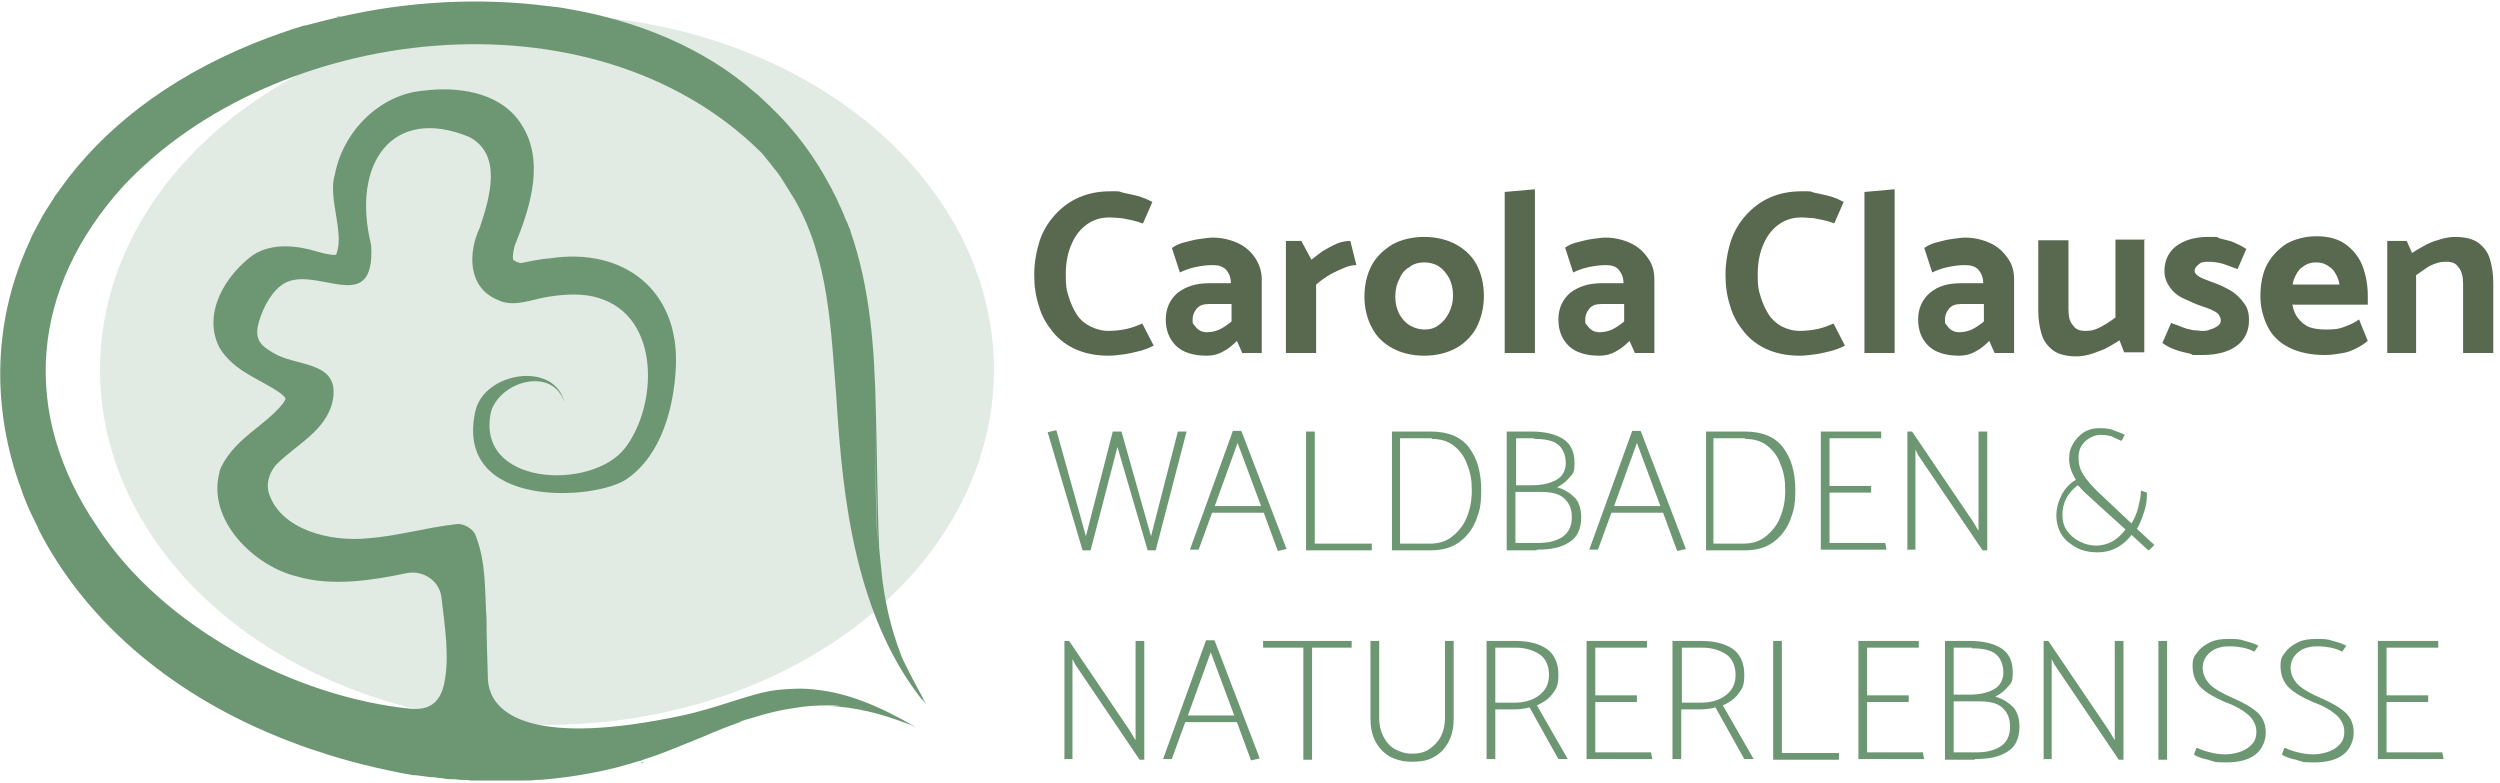 <?xml version="1.0" encoding="UTF-8"?>
<svg xmlns="http://www.w3.org/2000/svg" id="Ebene_1" version="1.1" viewBox="0 0 372.5 116.6">
  <defs>
    <style>
      .st0, .st1 {
        fill: #6d9773;
      }

      .st2 {
        fill: #596950;
      }

      .st3 {
        fill: none;
        stroke: #596950;
        stroke-miterlimit: 10;
        stroke-width: .8px;
      }

      .st1 {
        opacity: .2;
      }
    </style>
  </defs>
  <ellipse class="st1" cx="81.5" cy="55.1" rx="66.6" ry="52.9"></ellipse>
  <path class="st3" d="M132.4,65.6"></path>
  <g>
    <path class="st2" d="M170.3,33.3c-.6-.2-1.2-.4-1.7-.5-.5-.1-1-.2-1.5-.3-.5,0-1.1-.1-1.8-.1-1.2,0-2.3.3-3.3,1-1,.7-1.8,1.7-2.3,2.9-.6,1.3-.9,2.8-.9,4.6s.1,2.2.4,3.2c.3,1,.7,1.9,1.2,2.7.5.8,1.2,1.4,2,1.8s1.7.7,2.7.7,1.9-.1,2.8-.3c.9-.2,1.6-.5,2.3-.8l1.7,3.3c-.6.3-1.3.6-2.1.8-.8.2-1.6.4-2.4.5-.8.1-1.5.2-2.2.2-1.8,0-3.4-.3-4.8-.9-1.4-.6-2.6-1.5-3.5-2.6-.9-1.1-1.7-2.4-2.1-3.9-.5-1.5-.7-3-.7-4.7s.3-3.4.8-5c.5-1.5,1.3-2.8,2.3-3.9,1-1.1,2.2-2,3.6-2.6,1.4-.6,2.9-.9,4.7-.9s1,0,1.8.2,1.5.3,2.2.5,1.5.5,2.2.9l-1.4,3.2Z"></path>
    <path class="st2" d="M174.7,36.9c.4-.3,1-.6,1.8-.8.8-.2,1.5-.4,2.3-.5.8-.1,1.4-.2,1.9-.2,1.3,0,2.6.3,3.7.8,1.1.5,2,1.3,2.6,2.2s1,2,1,3.2v11h-2.9l-.8-1.8c-.6.6-1.3,1.2-2.1,1.6-.7.4-1.5.6-2.4.6-2,0-3.6-.5-4.6-1.5-1-1-1.5-2.3-1.5-3.9s.6-3,1.8-4c1.2-.9,2.7-1.4,4.6-1.4h3.3c0-.9-.3-1.5-.7-2-.5-.5-1.1-.7-2-.7s-1.6.1-2.6.3c-.9.2-1.7.5-2.3.8l-1.2-3.7ZM178,48.5c.2.3.4.5.7.7.3.2.7.3,1.1.3.6,0,1.2-.1,1.9-.4.6-.3,1.2-.7,1.8-1.2v-2.6h-3.4c-.8,0-1.4.2-1.8.7s-.6,1-.6,1.6,0,.6.3.9Z"></path>
    <path class="st2" d="M191.6,52.6v-16.7h2.3l1.5,2.8c.5-.4,1-.8,1.7-1.3.7-.4,1.4-.8,2.1-1.1.7-.3,1.4-.4,2-.4l.9,3.6c-.5,0-1.1.1-1.8.4-.7.3-1.4.6-2.1,1s-1.4.9-2.1,1.5v10.2h-4.5Z"></path>
    <path class="st2" d="M212.2,53c-1.8,0-3.4-.4-4.7-1.1-1.3-.7-2.4-1.7-3.1-3.1-.7-1.3-1.1-2.9-1.1-4.6,0-1.8.4-3.4,1.1-4.7.7-1.3,1.8-2.3,3.1-3.1,1.3-.7,2.9-1.1,4.7-1.1s3.4.4,4.7,1.1c1.3.7,2.4,1.7,3.1,3s1.1,2.9,1.1,4.7-.4,3.3-1.1,4.7c-.7,1.3-1.8,2.4-3.1,3.1-1.3.7-2.9,1.1-4.7,1.1ZM212.2,49.1c.9,0,1.6-.2,2.2-.7.6-.4,1.1-1,1.5-1.8.4-.8.6-1.6.6-2.6s-.2-1.8-.6-2.6c-.4-.7-.9-1.3-1.5-1.7-.6-.4-1.4-.6-2.2-.6s-1.6.2-2.2.7c-.7.4-1.2,1-1.5,1.8-.4.7-.6,1.6-.6,2.6s.2,1.8.6,2.6c.4.7.9,1.3,1.6,1.7.7.4,1.4.6,2.2.6Z"></path>
    <path class="st2" d="M224.2,52.6v-24l4.5-.4v24.4h-4.5Z"></path>
    <path class="st2" d="M233.2,36.9c.4-.3,1-.6,1.8-.8.8-.2,1.5-.4,2.3-.5.8-.1,1.4-.2,1.9-.2,1.3,0,2.6.3,3.7.8,1.1.5,2,1.3,2.6,2.2.7.9,1,2,1,3.2v11h-2.9l-.8-1.8c-.6.6-1.3,1.2-2.1,1.6-.7.4-1.5.6-2.4.6-2,0-3.6-.5-4.6-1.5-1-1-1.5-2.3-1.5-3.9s.6-3,1.8-4c1.2-.9,2.7-1.4,4.6-1.4h3.3c0-.9-.3-1.5-.7-2s-1.1-.7-1.9-.7-1.6.1-2.6.3c-.9.2-1.7.5-2.3.8l-1.2-3.7ZM236.5,48.5c.2.3.4.5.7.7.3.2.7.3,1.1.3.6,0,1.2-.1,1.9-.4.6-.3,1.2-.7,1.8-1.2v-2.6h-3.4c-.8,0-1.4.2-1.8.7-.4.5-.6,1-.6,1.6s0,.6.3.9Z"></path>
    <path class="st2" d="M273.4,33.3c-.6-.2-1.2-.4-1.7-.5-.5-.1-1-.2-1.5-.3-.5,0-1.1-.1-1.8-.1-1.2,0-2.3.3-3.3,1-1,.7-1.8,1.7-2.3,2.9-.6,1.3-.9,2.8-.9,4.6s.1,2.2.4,3.2c.3,1,.7,1.9,1.2,2.7.5.8,1.2,1.4,1.9,1.8.8.4,1.7.7,2.7.7s1.9-.1,2.8-.3c.9-.2,1.6-.5,2.3-.8l1.7,3.3c-.6.3-1.3.6-2.1.8-.8.2-1.6.4-2.4.5-.8.1-1.5.2-2.2.2-1.8,0-3.4-.3-4.8-.9-1.4-.6-2.6-1.5-3.5-2.6-.9-1.1-1.7-2.4-2.1-3.9-.5-1.5-.7-3-.7-4.7s.3-3.4.8-5c.5-1.5,1.3-2.8,2.3-3.9,1-1.1,2.2-2,3.6-2.6,1.4-.6,2.9-.9,4.7-.9s1,0,1.8.2,1.5.3,2.2.5c.8.2,1.5.5,2.2.9l-1.4,3.2Z"></path>
    <path class="st2" d="M277.8,52.6v-24l4.5-.4v24.4h-4.5Z"></path>
    <path class="st2" d="M286.8,36.9c.4-.3,1-.6,1.8-.8.8-.2,1.5-.4,2.3-.5s1.4-.2,1.9-.2c1.3,0,2.6.3,3.7.8s2,1.3,2.6,2.2c.7.9,1,2,1,3.2v11h-2.9l-.8-1.8c-.6.6-1.3,1.2-2.1,1.6-.7.4-1.5.6-2.4.6-2,0-3.6-.5-4.6-1.5-1-1-1.5-2.3-1.5-3.9s.6-3,1.8-4,2.7-1.4,4.6-1.4h3.3c0-.9-.3-1.5-.7-2-.5-.5-1.1-.7-2-.7s-1.6.1-2.6.3c-.9.2-1.7.5-2.3.8l-1.2-3.7ZM290.1,48.5c.2.3.4.5.7.7.3.2.7.3,1.1.3.6,0,1.2-.1,1.9-.4.6-.3,1.2-.7,1.8-1.2v-2.6h-3.4c-.8,0-1.4.2-1.8.7-.4.5-.6,1-.6,1.6s0,.6.3.9Z"></path>
    <path class="st2" d="M319.5,35.8v16.7h-3l-.7-1.8c-.7.5-1.5.9-2.2,1.3-.8.3-1.5.6-2.2.8-.7.2-1.4.3-2,.3-1.5,0-2.7-.3-3.5-.9s-1.4-1.4-1.7-2.4c-.3-1-.5-2.2-.5-3.5v-10.5h4.5v10.3c0,1.1.2,1.9.7,2.4.4.6,1,.8,1.8.8s1.2-.1,1.7-.3c.5-.2,1-.5,1.5-.8.5-.3.9-.6,1.3-.9v-11.6h4.5Z"></path>
    <path class="st2" d="M323.7,48.2c.6.2,1.1.4,1.6.6.5.2,1,.3,1.5.4.5,0,.9.1,1.3.1s.8,0,1.2-.2c.4-.1.8-.3,1.1-.5s.5-.5.5-.8-.1-.6-.3-.9c-.2-.3-.6-.5-1-.7-.4-.2-1-.4-1.6-.6-.9-.3-1.7-.7-2.6-1.1s-1.6-1-2.1-1.7-.8-1.5-.8-2.4c0-1.6.6-2.8,1.7-3.7,1.2-.9,2.8-1.4,4.8-1.4s1.1,0,1.7.2,1.4.3,2.1.6,1.3.6,1.9,1l-1.3,3c-.8-.3-1.6-.6-2.2-.8-.7-.2-1.4-.3-2.2-.3s-1.1.1-1.4.4c-.4.3-.6.6-.6,1,0,.3.3.6.8.9.6.3,1.2.5,1.7.7.9.3,1.8.7,2.7,1.2.9.5,1.6,1.2,2.1,1.9.6.7.8,1.6.8,2.6,0,1.6-.6,2.9-1.8,3.8-1.2.9-2.9,1.4-5.2,1.4s-1,0-1.8-.2-1.4-.3-2.2-.6-1.4-.6-1.9-1l1.3-3Z"></path>
    <path class="st2" d="M341.6,45.5c.1.7.4,1.4.8,1.9.4.5.9,1,1.6,1.3.7.3,1.6.4,2.7.4s1.9-.1,2.6-.4c.8-.3,1.5-.6,2.2-1.1l1.3,3.2c-.5.4-1.1.8-1.7,1.1s-1.3.6-2,.7-1.6.3-2.6.3c-2.2,0-4-.4-5.4-1.1-1.4-.7-2.5-1.7-3.2-3.1s-1.1-2.9-1.1-4.6.3-3.4,1-4.7c.7-1.3,1.7-2.3,2.9-3.1,1.3-.7,2.8-1.1,4.5-1.1s3.2.4,4.3,1.2c1.1.8,2,1.9,2.5,3.2s.8,2.8.8,4.4v1.4h-11.3ZM348.6,42.5c-.1-.8-.4-1.4-.7-1.9-.3-.5-.7-.8-1.2-1.1s-1-.4-1.6-.4-1.1.1-1.6.4c-.5.3-.9.6-1.2,1.1-.3.5-.6,1.1-.7,1.8h7Z"></path>
    <path class="st2" d="M355.7,52.6v-16.7h2.9l.8,1.8c.7-.5,1.5-.9,2.2-1.3.8-.4,1.5-.6,2.2-.8.7-.2,1.4-.3,2-.3,1.5,0,2.7.3,3.5.9.8.6,1.4,1.4,1.7,2.4.3,1,.5,2.2.5,3.5v10.5h-4.5v-10.3c0-1.1-.2-1.9-.7-2.5-.4-.6-1-.8-1.8-.8s-1.1.1-1.7.3c-.6.2-1.1.5-1.5.8s-.9.6-1.3.9v11.6h-4.5Z"></path>
  </g>
  <g>
    <path class="st0" d="M50.2,2.5c.2,0,.4,0,.5-.1,0,0,0,0,.1,0-.2,0-.4,0-.7.1Z"></path>
    <path class="st0" d="M44,110.7c.6.2,1.3.5,1.9.7-.8-.3-1.6-.6-2.4-.9.2,0,.3.1.5.2Z"></path>
    <path class="st0" d="M124.4,29c0,.1,0,.2.1.3.1.2.2.5.3.7-.2-.3-.3-.7-.5-1Z"></path>
    <path class="st0" d="M137.5,104.2c-.2-.3-.3-.5-.5-.8.3.5.6,1,1,1.5-1.2-2.2-2.4-4.4-3.5-6.7,0-.2-.2-.3-.2-.5-1.6-4.1-2.6-8.5-3-13,0,0,0,0,0,0-.1-1-.2-2-.3-3-.3-6.9-.3-13.9-.5-20.6-.2-9-.8-18.1-3.8-26.7,0-.2-.1-.4-.2-.5-.1-.4-.3-.8-.5-1.2-.4-1.1-.9-2.1-1.4-3.2-2.1-4.3-4.8-8.5-8.6-12.4-.9-.9-1.8-1.8-2.8-2.7-.2-.2-.4-.4-.7-.6-7.5-6.6-17.4-10.7-28-12.5-1-.2-1.9-.3-2.9-.4-10.2-1.3-20.9-.7-30.9,1.6-1,.2-2,.5-2.9.7-.8.2-1.5.4-2.3.6,0,0-.1,0-.2,0-2.6.8-5.1,1.7-7.6,2.7-13,5.3-22.5,12.9-28.7,21.6-.3.5-.7.9-1,1.4,0,0,0,.1-.1.2-.7,1.1-1.4,2.1-2,3.3-.2.4-.5.9-.7,1.3-.3.6-.6,1.1-.8,1.7-5.3,11.4-5.7,24-1.6,35.9.3.7.5,1.5.8,2.2.1.3.3.7.4,1,.5,1.2,1.1,2.4,1.7,3.6,0,0,0,0,0,.1.3.5.5,1,.8,1.5,6.9,12.6,19.3,23.5,36.5,30.1,1.3.5,2.6,1,3.9,1.4,0,0,0,0,0,0,4.7,1.6,9.6,2.8,14.6,3.7.1,0,.3,0,.4,0,.8.1,1.5.2,2.3.3.3,0,.7,0,1,.1.6,0,1.3.2,1.9.2.5,0,.9,0,1.4.1.6,0,1.1,0,1.7.1.5,0,1,0,1.5,0,.6,0,1.1,0,1.7,0,.5,0,.9,0,1.4,0,.6,0,1.3,0,1.9,0,.3,0,.7,0,1,0,.8,0,1.5,0,2.3-.1.2,0,.3,0,.5,0,5-.4,10-1.3,14.7-2.8,0,0,0,0,0,0,0,0,0,0,0,0,.3,0,.6-.2.9-.3,2.6-.8,5.1-1.9,7.6-2.9.3-.1.6-.3.9-.4-.2,0-.4.2-.6.3,2.7-1.2,5.5-2.3,8.3-3.2-.7.2-1.4.5-2.2.7.7-.3,1.4-.5,2.2-.7,1.9-.6,3.9-1.1,6-1.4,0,0,0,0,0,0,0,0,0,0,0,0,0,0,0,0,0,0,0,0,0,0,0,0,0,0,0,0,0,0,.7-.1,1.4-.2,2.1-.3-.7,0-1.4.2-2.1.3,1.7-.3,3.4-.4,5.1-.4-.2,0-.3,0-.5,0,.8,0,1.5,0,2.3.1-.6,0-1.2,0-1.8,0,4,.1,8.1,1.2,11.7,2.6-.1,0-.3-.1-.4-.2.4.2.7.3,1,.4,0,0,0,0,0,0,0,0,0,0,.1,0,.3.2.6.3.6.3-.1,0-.3-.1-.4-.2.1,0,.3.1.4.2-5.9-3.4-10.3-5-14.5-5.5-2.1-.3-4.1-.2-6.1,0-4,.5-8.2,2.5-14.1,3.8-21.5,4.6-28.8.3-29-5.5-.1-3.1-.2-6.3-.2-8.6,0,0,0-.2,0-.2-.3-4.3,0-8.5-1.7-12.7-.3-.7-1.7-1.7-2.8-1.5-4.5.5-8.9,1.8-13.1,2.1-5.8.6-13-1.3-14.8-6.6-.5-1.5,0-3.1,1-4.3,2.9-3,7.6-5.1,8.5-9.7,1-5.6-4.8-5-8.3-6.7-2-1.1-3.3-1.9-2.9-4.2.4-2,1.7-4.8,3.4-6.1,4.7-3.8,14.2,5.3,13.5-6.1-3-12.2,3.2-20.8,14.6-16.1,5,2.6,3.1,9,1.6,13.5-1.8,3.8-1.8,9,2.7,10.8,2.3,1.2,5.4-.2,7.6-.5,2.6-.4,5.2-.5,7.4.2,9.3,2.8,8.8,16.1,3.9,22.4-5,6.4-22.5,5.6-19.9-5.6,1.6-4.6,9.3-6.5,10.9-1.2-1.4-6.3-12.1-4.6-13.3,1.4-3.1,14.6,18.2,13.2,22.7,9.9,5.1-3.6,6.9-10.6,7.2-16.5.6-11.5-7.7-18-18.8-16.3-1.5.1-3.2.5-4.3.7-.2,0-1-.3-1.1-.5-.2,0,0-1.9.4-2.6,2.2-5.5,4.4-12.5.5-18-3.2-4.5-9.4-5.2-14.2-4.6-6.6.5-12.1,6.1-13.3,12.5-1.1,3.5,1.5,8.7.2,11.9,0,.2-1.5,0-2.8-.4-2.9-.9-6.7-1.4-9.6.5-4.1,3-7.6,8.7-5,13.8,1.9,3.1,5,4.3,7.7,5.9,1.1.6,2.1,1.4,2.1,1.6,0,0,.2.1-.4.9-2.7,3.3-6.9,5-9.1,9.3-.1.3-.3.6-.3.9-1.9,7.1,5.2,14,11.6,15.5,5.1,1.5,11.1.6,16.3-.5,2.5-.5,5,1.2,5.2,3.8.5,4.2,1.2,8.7.4,12.6-.7,3.4-2.8,4-5,3.8-17.2-1.7-37-12.1-46.7-27.1-11.6-17-9.9-35.6,3.9-50.8C41,3.6,88.1-2.2,113.3,22.6c.7.7,2,2.5,2.7,3.3,0,.1.1.2.2.3.6.9,1.8,2.9,2.3,3.7,5,8.8,5.3,19.2,6.1,29.1.5,8,1.2,16.1,3.1,24,1.9,7.9,5,15.6,10.2,21.9,0,0-.1-.2-.2-.3,0,0,.1.2.2.3-.2-.2-.3-.5-.5-.7ZM95.9,113.5c-.2,0-.3.1-.5.2,0,0,0,0,0,0,.2,0,.4-.1.6-.2ZM130.4,63.3c.1,6,.1,12,.4,18.1-.4-5.8-.3-11.9-.4-18.1ZM134,97.4c0-.1,0-.3-.1-.4,0,.2.2.4.2.6,0,0,0-.1-.1-.2Z"></path>
    <polygon class="st0" points="118.6 105.7 118.6 105.7 118.6 105.7 118.6 105.7"></polygon>
    <path class="st0" d="M115.3,16.3c.2.2.4.4.6.6.2.2.3.3.5.5-.4-.4-.7-.7-1.1-1.1Z"></path>
    <path class="st0" d="M58.9.8c2.4-.3,4.9-.6,7.3-.7-2.4.1-4.9.4-7.3.7Z"></path>
    <path class="st0" d="M73.5,0c-2.4,0-4.8,0-7.3,0,2.4-.1,4.9-.2,7.3,0Z"></path>
    <path class="st0" d="M81.5.7s0,0,0,0c.1,0,.2,0,.3,0-.1,0-.3,0-.4,0Z"></path>
    <path class="st0" d="M136.7,108.5c-.2-.1-.4-.2-.6-.3-.2,0-.4-.2-.6-.3.4.2.8.4,1.2.6Z"></path>
  </g>
  <g>
    <path class="st0" d="M176.8,64.3l-4.6,17.7h-1.2l-4.5-15.4-4,15.4h-1.2l-5.2-17.6,1.3-.3,4.4,15.8,4-15.6h1.3l4.4,15.6,4-15.6h1.3Z"></path>
    <path class="st0" d="M185,64.3l6.7,17.5-1.3.3-2.1-5.7h-7.7l-2,5.5h-1.3l6.4-17.7h1.2ZM184.4,66l-3.4,9.4h6.9l-3.5-9.4Z"></path>
    <path class="st0" d="M204.5,82h-9.9v-17.7h1.3v16.7h8.5v1Z"></path>
    <path class="st0" d="M213.1,82h-5.7v-17.7h5.8c2.6,0,4.5.8,5.7,2.4,1.2,1.6,1.8,3.7,1.8,6.3s-.3,3.2-.8,4.6c-.6,1.4-1.4,2.4-2.5,3.2-1.1.8-2.5,1.2-4.2,1.2ZM213.4,65.3h-4.8v15.7h4.5c1.2,0,2.3-.3,3.2-1,.9-.7,1.7-1.6,2.2-2.8.5-1.2.8-2.5.8-4.1s-.2-2.7-.7-3.9c-.4-1.2-1.1-2.1-2-2.8s-2-1-3.3-1Z"></path>
    <path class="st0" d="M228.9,82h-4.4v-17.7h3.7c2,0,3.6.4,4.7,1.1,1.1.7,1.7,1.9,1.7,3.5s-.2,1.6-.7,2.2-1.1,1.1-1.9,1.5c1.1.3,2,.9,2.7,1.6.6.7.9,1.7.9,2.9,0,1.7-.6,3-1.8,3.7-1.2.8-2.8,1.1-4.8,1.1ZM228.6,65.3h-2.7v7h2.4c1.5,0,2.7-.3,3.6-.8.9-.5,1.4-1.4,1.4-2.5s-.4-2.2-1.2-2.8c-.8-.6-2-.8-3.5-.8ZM229.5,73.3h-3.7v7.6h3.4c1.5,0,2.7-.3,3.6-.9s1.4-1.6,1.4-2.9-.4-2.2-1.2-2.9-2-.9-3.5-.9Z"></path>
    <path class="st0" d="M244.5,64.3l6.7,17.5-1.3.3-2.1-5.7h-7.7l-2,5.5h-1.3l6.4-17.7h1.2ZM243.9,66l-3.4,9.4h6.9l-3.5-9.4Z"></path>
    <path class="st0" d="M259.9,82h-5.7v-17.7h5.8c2.6,0,4.5.8,5.7,2.4,1.2,1.6,1.8,3.7,1.8,6.3s-.3,3.2-.8,4.6c-.6,1.4-1.4,2.4-2.5,3.2-1.1.8-2.5,1.2-4.2,1.2ZM260.1,65.3h-4.8v15.7h4.5c1.2,0,2.3-.3,3.2-1,.9-.7,1.7-1.6,2.2-2.8.5-1.2.8-2.5.8-4.1s-.2-2.7-.7-3.9c-.4-1.2-1.1-2.1-2-2.8s-2-1-3.3-1Z"></path>
    <path class="st0" d="M271.3,82v-17.7h9v1c.1,0-7.7,0-7.7,0v7.1h6.2v1c.1,0-6.2,0-6.2,0v7.5h8.3l.2,1h-9.8Z"></path>
    <path class="st0" d="M284.2,82v-17.7h.7l9,13.3.9,1.5v-14.8h1.3v17.7h-.7l-9.6-14.2-.4-.8v14.9h-1.3Z"></path>
    <path class="st0" d="M320.1,82l-2.5-2.3c-.6.8-1.4,1.5-2.2,1.9-.9.5-1.9.7-2.9.7s-2.2-.2-3.1-.7c-.9-.5-1.7-1.1-2.2-1.9-.5-.8-.8-1.8-.8-2.9s.3-2.1.8-3.1c.5-.9,1.2-1.7,2.1-2.2-.6-1-1-2-1-3.1s.2-1.6.6-2.3.9-1.2,1.6-1.7c.7-.4,1.4-.6,2.2-.6s1.5,0,2.2.3,1.2.4,1.7.7l-.5.9c-.6-.3-1.2-.5-1.5-.7-.4-.1-.9-.2-1.6-.2s-1.2.2-1.7.5c-.5.3-.9.7-1.2,1.2-.3.5-.4,1.1-.4,1.7,0,.9.2,1.7.7,2.5s1.2,1.6,2.1,2.5l5.1,4.8c.4-.7.8-1.5,1-2.4.2-.9.4-1.7.4-2.5l.9.3c0,1-.1,1.9-.4,2.8-.3.9-.6,1.8-1.1,2.6l2.6,2.4-.7.7ZM316.7,78.9l-5.5-5c-.7-.6-1.2-1.2-1.6-1.6-.7.5-1.3,1.2-1.7,1.9-.4.8-.6,1.6-.6,2.5s.2,1.7.7,2.4c.5.7,1.1,1.2,1.9,1.6.8.4,1.6.6,2.4.6s1.6-.2,2.4-.6c.7-.4,1.4-1,1.9-1.7Z"></path>
    <path class="st0" d="M158.6,113.2v-17.7h.7l9,13.3.9,1.5v-14.8h1.3v17.7h-.7l-9.6-14.2-.4-.8v14.9h-1.3Z"></path>
    <path class="st0" d="M181,95.5l6.7,17.5-1.3.3-2.1-5.7h-7.7l-2,5.5h-1.3l6.4-17.7h1.2ZM180.4,97.2l-3.4,9.4h6.9l-3.5-9.4Z"></path>
    <path class="st0" d="M201.6,96.5h-6.1v16.7h-1.3v-16.7h-6v-1h13.2v1Z"></path>
    <path class="st0" d="M205.5,95.5v11.5c0,1,.2,1.9.6,2.7.4.8,1,1.5,1.7,1.9s1.6.7,2.6.7,1.9-.2,2.6-.7,1.3-1.1,1.7-1.9c.4-.8.6-1.7.6-2.7v-11.5h1.3v11.5c0,1.3-.2,2.4-.7,3.4s-1.2,1.8-2.1,2.3c-.9.6-2,.8-3.4.8s-2.4-.3-3.4-.8c-.9-.6-1.6-1.3-2.1-2.3-.5-1-.7-2.1-.7-3.4v-11.5h1.3Z"></path>
    <path class="st0" d="M221.6,95.5h4.2c2,0,3.5.4,4.7,1.2,1.1.8,1.7,2.1,1.7,3.8s-.3,2.1-.9,2.9c-.6.8-1.4,1.3-2.3,1.7l4.6,8h-1.4l-4.3-7.7c-.7.2-1.5.3-2.4.3h-2.7v7.4h-1.3v-17.7ZM225.8,96.5h-3v8.2h2.7c1.5,0,2.7-.3,3.7-1,1-.7,1.6-1.7,1.6-3.1s-.5-2.5-1.4-3.1c-.9-.6-2.1-1-3.6-1Z"></path>
    <path class="st0" d="M236.4,113.2v-17.7h9v1c.1,0-7.7,0-7.7,0v7.1h6.2v1c.1,0-6.2,0-6.2,0v7.5h8.3l.2,1h-9.8Z"></path>
    <path class="st0" d="M249.3,95.5h4.2c2,0,3.5.4,4.7,1.2,1.1.8,1.7,2.1,1.7,3.8s-.3,2.1-.9,2.9c-.6.8-1.4,1.3-2.3,1.7l4.6,8h-1.4l-4.3-7.7c-.7.2-1.5.3-2.4.3h-2.7v7.4h-1.3v-17.7ZM253.6,96.5h-3v8.2h2.7c1.5,0,2.7-.3,3.7-1,1-.7,1.6-1.7,1.6-3.1s-.5-2.5-1.4-3.1c-.9-.6-2.1-1-3.6-1Z"></path>
    <path class="st0" d="M274.1,113.2h-9.9v-17.7h1.3v16.7h8.5v1Z"></path>
    <path class="st0" d="M276.9,113.2v-17.7h9v1c.1,0-7.7,0-7.7,0v7.1h6.2v1c.1,0-6.2,0-6.2,0v7.5h8.3l.2,1h-9.8Z"></path>
    <path class="st0" d="M294.2,113.2h-4.4v-17.7h3.7c2,0,3.6.4,4.7,1.1,1.1.7,1.7,1.9,1.7,3.5s-.2,1.6-.7,2.2-1.1,1.1-1.9,1.5c1.1.3,2,.9,2.7,1.6.6.7.9,1.7.9,2.9,0,1.7-.6,3-1.8,3.7-1.2.8-2.8,1.1-4.8,1.1ZM293.8,96.5h-2.7v7h2.4c1.5,0,2.7-.3,3.6-.8.9-.5,1.4-1.4,1.4-2.5s-.4-2.2-1.2-2.8c-.8-.6-2-.8-3.5-.8ZM294.8,104.5h-3.7v7.6h3.4c1.5,0,2.7-.3,3.6-.9s1.4-1.6,1.4-2.9-.4-2.2-1.2-2.9-2-.9-3.5-.9Z"></path>
    <path class="st0" d="M304.5,113.2v-17.7h.7l9,13.3.9,1.5v-14.8h1.3v17.7h-.7l-9.6-14.2-.4-.8v14.9h-1.3Z"></path>
    <path class="st0" d="M321.6,113.2v-17.7h1.3v17.7h-1.3Z"></path>
    <path class="st0" d="M326.9,112.4l.4-1c.6.3,1.2.5,2,.7s1.5.3,2.3.3,1.8-.2,2.5-.5c.7-.3,1.2-.7,1.6-1.2.4-.5.5-1.1.5-1.7,0-.9-.4-1.7-1.1-2.4-.8-.7-1.9-1.4-3.6-2-1.6-.7-2.8-1.4-3.6-2.2-.8-.8-1.2-1.9-1.2-3.1s.2-1.5.7-2.1c.4-.6,1.1-1.1,1.9-1.5.8-.4,1.8-.5,2.8-.5s1.6,0,2.4.3c.8.2,1.4.4,2,.7l-.6.9c-.6-.3-1.2-.5-1.7-.6s-1.2-.2-2-.2c-1.2,0-2.2.3-2.9.9s-1.1,1.4-1.1,2.3.4,1.8,1.1,2.5,2,1.4,3.6,2.1c1.6.7,2.8,1.4,3.6,2.2.8.8,1.1,1.8,1.1,2.9s-.5,2.4-1.5,3.2-2.5,1.2-4.4,1.2-1.7-.1-2.7-.4c-1-.2-1.7-.5-2-.7Z"></path>
    <path class="st0" d="M340,112.4l.4-1c.6.3,1.2.5,2,.7s1.5.3,2.3.3,1.8-.2,2.5-.5c.7-.3,1.2-.7,1.6-1.2.4-.5.5-1.1.5-1.7,0-.9-.4-1.7-1.1-2.4-.8-.7-1.9-1.4-3.6-2-1.6-.7-2.8-1.4-3.6-2.2-.8-.8-1.2-1.9-1.2-3.1s.2-1.5.7-2.1c.4-.6,1.1-1.1,1.9-1.5.8-.4,1.8-.5,2.8-.5s1.6,0,2.4.3c.8.2,1.4.4,2,.7l-.6.9c-.6-.3-1.2-.5-1.7-.6s-1.2-.2-2-.2c-1.2,0-2.2.3-2.9.9s-1.1,1.4-1.1,2.3.4,1.8,1.1,2.5,2,1.4,3.6,2.1c1.6.7,2.8,1.4,3.6,2.2.8.8,1.1,1.8,1.1,2.9s-.5,2.4-1.5,3.2-2.5,1.2-4.4,1.2-1.7-.1-2.7-.4c-1-.2-1.7-.5-2-.7Z"></path>
    <path class="st0" d="M354.3,113.2v-17.7h9v1c.1,0-7.7,0-7.7,0v7.1h6.2v1c.1,0-6.2,0-6.2,0v7.5h8.3l.2,1h-9.8Z"></path>
  </g>
</svg>

